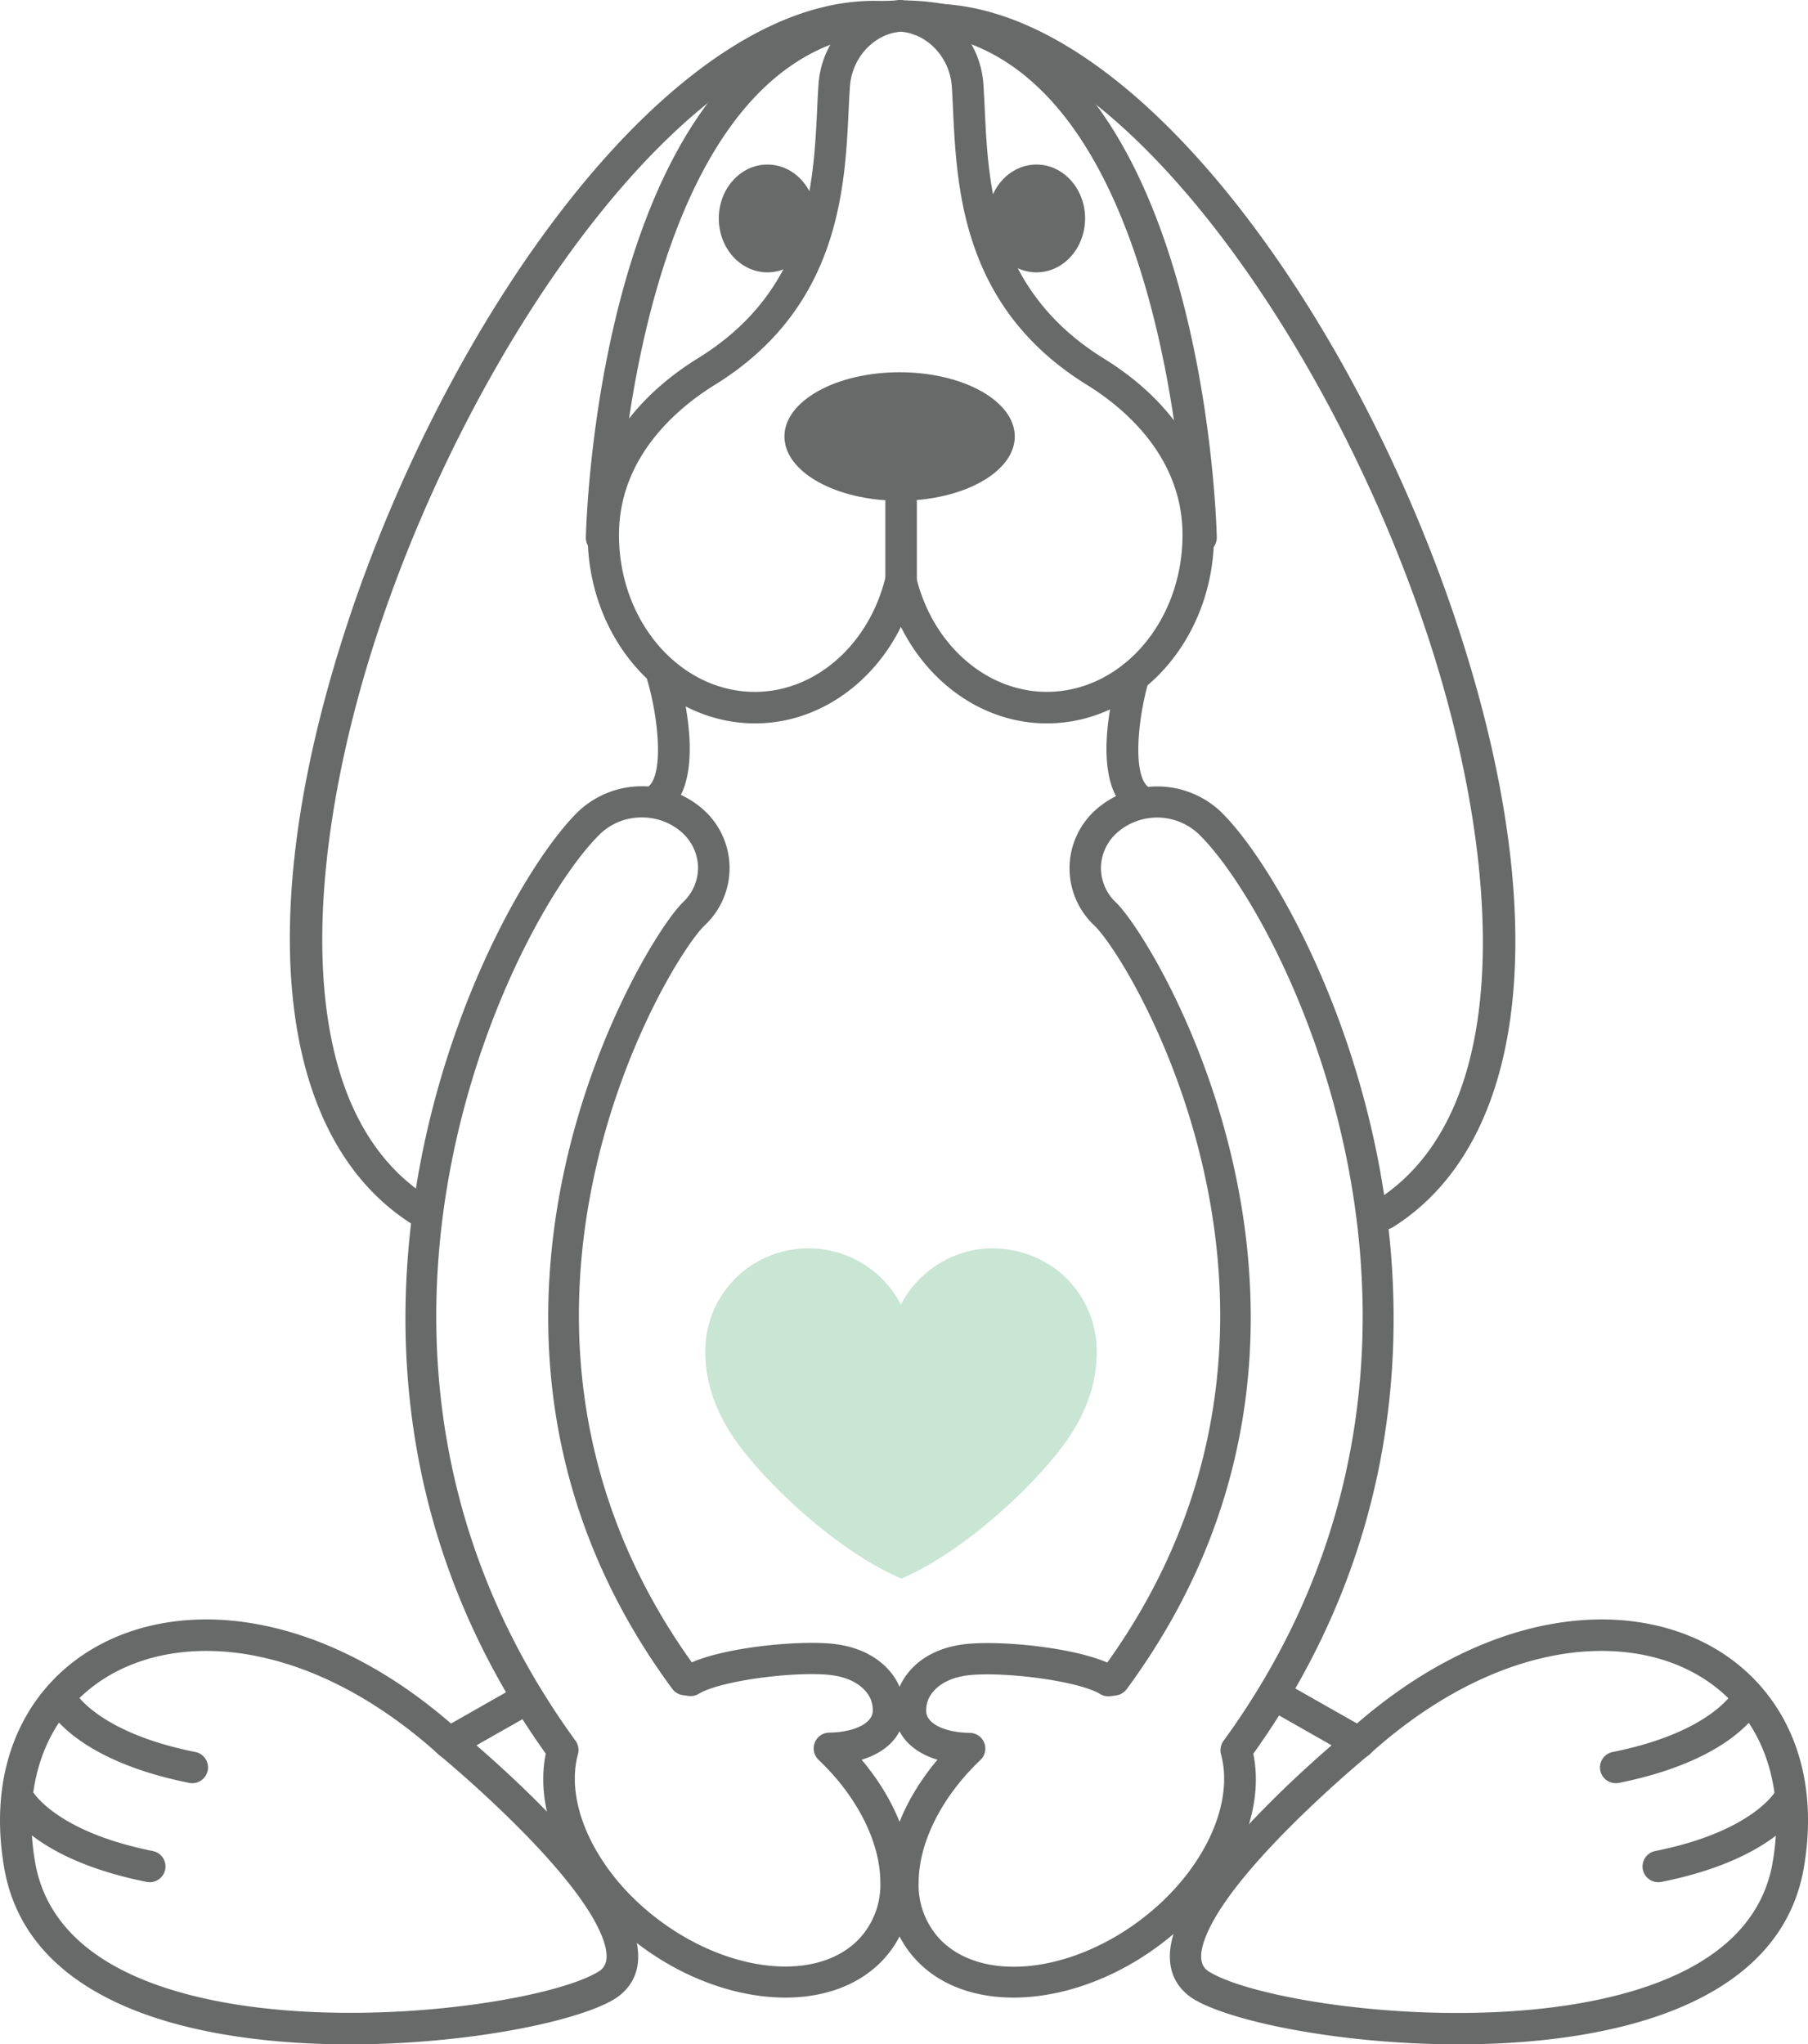 <?xml version="1.0" encoding="UTF-8"?> <svg xmlns="http://www.w3.org/2000/svg" id="Layer_1" data-name="Layer 1" viewBox="0 0 452.86 512"><defs><style>.cls-1{fill:#686969;}.cls-2{opacity:0.6;}.cls-3{fill:#a5d4b7;}.cls-4{fill:none;stroke:#686969;stroke-linecap:round;stroke-linejoin:round;stroke-width:1.75px;}</style></defs><path class="cls-1" d="M261.8,181.44c-15.35,0-29.24-9.53-36.53-24.17-7.28,14.64-21.17,24.17-36.52,24.17-23.13,0-41.94-21.17-41.94-47.19,0-17.53,9.84-33.26,27.69-44.3,27.62-17.07,28.87-43.26,29.79-62.38.1-2.18.2-4.26.34-6.21.75-11,9.09-19.93,19.53-21a3.48,3.48,0,0,1,1.07-.11,3.57,3.57,0,0,1,.63.07c10.69.79,19.3,9.8,20.06,21,.13,1.95.23,4,.34,6.22C247.17,46.7,248.42,72.88,276,90c17.86,11,27.69,26.77,27.69,44.3C303.73,160.27,284.92,181.44,261.8,181.44Zm-36.53-39.57a4,4,0,0,1,3.84,3c4.11,16.88,17.56,28.67,32.69,28.67,18.77,0,34-17.63,34-39.3,0-19.83-15-32.06-23.95-37.59h0c-31.15-19.25-32.57-49-33.52-68.7-.1-2.13-.19-4.16-.32-6.06-.49-7.2-6.1-13.19-12.78-13.68C218.59,8.71,213,14.7,212.5,21.9c-.13,1.9-.23,3.92-.33,6.05-.94,19.7-2.36,49.46-33.52,68.71-8.94,5.53-24,17.76-24,37.59,0,21.67,15.28,39.3,34.05,39.3,15.13,0,28.57-11.79,32.69-28.67A4,4,0,0,1,225.27,141.87Z" transform="translate(0.39 -0.27)"></path><ellipse class="cls-1" cx="225.33" cy="109.32" rx="28.85" ry="16.09"></ellipse><path class="cls-1" d="M225.31,152.84a3.94,3.94,0,0,1-3.94-4V125.94a3.95,3.95,0,0,1,7.89,0v22.95A4,4,0,0,1,225.31,152.84Z" transform="translate(0.39 -0.27)"></path><path class="cls-1" d="M150.29,138.89h-.09a3.94,3.94,0,0,1-3.85-4c.13-5.43,4-133,77.54-134.48a3.87,3.87,0,0,1,4,3.87,3.93,3.93,0,0,1-3.86,4C158,9.58,154.27,133.78,154.23,135A3.94,3.94,0,0,1,150.29,138.89Z" transform="translate(0.39 -0.27)"></path><path class="cls-1" d="M300.46,138.89a3.94,3.94,0,0,1-3.94-3.85c0-1.26-3.79-125.46-69.82-126.78a3.94,3.94,0,0,1-3.86-4,4.1,4.1,0,0,1,4-3.87c73.54,1.48,77.42,129,77.55,134.48a4,4,0,0,1-3.85,4Z" transform="translate(0.39 -0.27)"></path><path class="cls-1" d="M346.39,308.21a3.94,3.94,0,0,1-2.11-7.28c36.07-22.75,30.54-87.35,13.33-140.21C333.08,85.37,277.37,6,230.18,9.17a3.94,3.94,0,0,1-.53-7.87c51.72-3.47,109.46,77.09,135.47,157,23.48,72.13,17.26,128-16.63,149.32A4,4,0,0,1,346.39,308.21Z" transform="translate(0.39 -0.27)"></path><ellipse class="cls-1" cx="192.22" cy="54.71" rx="12.18" ry="13.5"></ellipse><ellipse class="cls-1" cx="259.61" cy="54.71" rx="12.18" ry="13.5"></ellipse><path class="cls-1" d="M163.34,205.08a3.94,3.94,0,0,1-1.88-7.41c4.56-2.47,3.16-17.08.39-26.68a3.95,3.95,0,1,1,7.58-2.19c1.4,4.84,7.76,29.33-4.21,35.81A4,4,0,0,1,163.34,205.08Z" transform="translate(0.39 -0.27)"></path><path class="cls-1" d="M285.79,205.08a4,4,0,0,1-1.87-.47c-12-6.48-5.61-31-4.21-35.81a3.95,3.95,0,1,1,7.58,2.19c-2.76,9.6-4.16,24.22.39,26.68a3.94,3.94,0,0,1-1.89,7.41Z" transform="translate(0.39 -0.27)"></path><path class="cls-1" d="M105,307.5a3.92,3.92,0,0,1-2.1-.6C69,285.52,62.78,229.7,86.26,157.56,112.27,77.68,170-2.88,221.72.59a3.95,3.95,0,0,1-.53,7.88C174.07,5.34,118.29,84.66,93.77,160,76.55,212.87,71,277.47,107.1,300.22A3.94,3.94,0,0,1,105,307.5Z" transform="translate(0.39 -0.27)"></path><path class="cls-1" d="M196.34,500.56c-13.07,0-27.93-5.54-40.2-16.09-15.17-13.05-22.79-30.51-19.83-45C63.9,338,122.27,224.83,144.6,203.37a23.2,23.2,0,0,1,30.84-.63,19.62,19.62,0,0,1,.69,29.27c-9.61,9.23-63.86,99.81-3.24,184.59,8.78-3.79,26-5.45,34.71-4.7,8.14.71,12.64,4.23,15,7.05a15,15,0,0,1,3.49,10.95c-.55,5.26-4.52,9.23-10.66,11.09,8,9.5,12.51,20.31,12.6,30.49.08,8.13-2.71,15.21-8.06,20.47C214,497.75,205.65,500.56,196.34,500.56ZM160.37,205a14.86,14.86,0,0,0-10.3,4c-21.39,20.55-77.32,129.61-6.31,227.22a4,4,0,0,1,.62,3.36c-3.22,11.77,3.58,27.38,16.91,38.85,18,15.46,41.79,19,53.12,7.83a19.87,19.87,0,0,0,5.7-14.77c-.09-10-5.87-21.38-15.47-30.48a3.95,3.95,0,0,1,2.66-6.81c6.12-.09,10.6-2.22,10.9-5.17a7,7,0,0,0-1.71-5.12c-1.38-1.66-4.15-3.73-9.58-4.21-8.93-.78-26.83,1.49-32.28,4.78a3.85,3.85,0,0,1-2.52.54l-1.3-.18a4,4,0,0,1-2.8-1.58c-66.21-89.77-7.63-187.12,2.65-197a11.89,11.89,0,0,0,3.79-8.88,12,12,0,0,0-4.22-8.78A14.92,14.92,0,0,0,160.37,205Z" transform="translate(0.39 -0.27)"></path><path class="cls-1" d="M253.48,500.56c-9.31,0-17.71-2.81-23.6-8.61-5.35-5.26-8.14-12.34-8.06-20.47.09-10.18,4.61-21,12.6-30.49-6.15-1.86-10.11-5.83-10.66-11.09A15,15,0,0,1,227.25,419c2.33-2.82,6.82-6.34,15-7.05,8.74-.76,25.92.91,34.71,4.7,60.62-84.78,6.37-175.36-3.24-184.59a19.62,19.62,0,0,1,.69-29.27,23.2,23.2,0,0,1,30.84.63c22.32,21.46,80.7,134.67,8.28,236.08,3,14.51-4.65,32-19.83,45C281.41,495,266.55,500.56,253.48,500.56Zm-6.57-80.95c-1.46,0-2.81.05-4,.15-5.43.48-8.21,2.55-9.58,4.21a7,7,0,0,0-1.72,5.12c.31,3,4.79,5.08,10.91,5.17a3.94,3.94,0,0,1,2.65,6.81c-9.59,9.1-15.37,20.49-15.46,30.48a19.83,19.83,0,0,0,5.7,14.77c11.32,11.15,35.15,7.63,53.12-7.83,13.33-11.47,20.13-27.08,16.91-38.85a4,4,0,0,1,.62-3.36c71-97.61,15.08-206.67-6.31-227.22a15.17,15.17,0,0,0-20.16-.4,12,12,0,0,0-4.22,8.78,11.89,11.89,0,0,0,3.79,8.88c10.28,9.88,68.86,107.23,2.65,197a4,4,0,0,1-2.8,1.58l-1.3.18a3.82,3.82,0,0,1-2.52-.54C270.46,421.69,256.38,419.61,246.91,419.61Z" transform="translate(0.39 -0.27)"></path><g class="cls-2"><path class="cls-3" d="M183,359.77c6.08,9.38,24.58,28.18,42.37,35.86,17.78-7.68,36.25-26.48,42.31-35.86,4.55-7,7.05-14.52,6.57-22.84a25.68,25.68,0,0,0-10-18.67,26.59,26.59,0,0,0-20.88-4.88A26.3,26.3,0,0,0,225.26,327a26.06,26.06,0,0,0-39-8.71,25.61,25.61,0,0,0-9.93,18.67C175.88,345.26,178.39,352.74,183,359.77Z" transform="translate(0.39 -0.27)"></path></g><path class="cls-1" d="M87.2,512.27c-20.78,0-42.32-2.86-58.62-10.58-16-7.57-25.35-18.86-27.91-33.56-3.35-19.3,1.31-36.34,13.11-48,12.22-12,30.71-16.8,50.72-13,17.06,3.21,34.41,12.42,50.17,26.64,2.34,1.91,36.76,30.41,43.54,49.83,3.73,10.69-1.71,15.67-5.28,17.68C143,506.84,115.85,512.27,87.2,512.27ZM51.3,413.74c-12.73,0-24,4.16-32,12-9.92,9.78-13.78,24.34-10.88,41,2.09,12,10,21.37,23.51,27.78,36,17.06,101.53,8.6,117.09-.17,1.34-.75,3.82-2.15,1.71-8.21-6.15-17.6-40.81-46.1-41.16-46.39l-.14-.12C94.75,426.39,78.7,417.81,63,414.87A63.09,63.09,0,0,0,51.3,413.74Z" transform="translate(0.39 -0.27)"></path><path class="cls-4" d="M24.23,418.24" transform="translate(0.39 -0.27)"></path><path class="cls-1" d="M37.09,471.66a4.21,4.21,0,0,1-.78-.08C7.75,465.85,1.17,453.49.52,452.1a3.94,3.94,0,0,1,7.1-3.43c.18.31,5.86,10.29,30.24,15.18a3.94,3.94,0,0,1-.77,7.81Z" transform="translate(0.39 -0.27)"></path><path class="cls-1" d="M47.74,446.86a3.56,3.56,0,0,1-.78-.08c-28.55-5.73-35.14-18.09-35.79-19.48a3.95,3.95,0,0,1,7.11-3.43c.17.32,5.85,10.29,30.23,15.18a3.94,3.94,0,0,1-.77,7.81Z" transform="translate(0.39 -0.27)"></path><path class="cls-1" d="M112.1,440.68a3.94,3.94,0,0,1-1.95-7.37l19.77-11.24a3.95,3.95,0,0,1,3.9,6.86l-19.77,11.24A4,4,0,0,1,112.1,440.68Z" transform="translate(0.39 -0.27)"></path><path class="cls-1" d="M364.88,512.27c-28.65,0-55.82-5.43-65.72-11-3.58-2-9-7-5.28-17.68,6.78-19.42,41.2-47.92,43.53-49.83,15.76-14.22,33.11-23.43,50.17-26.64,20-3.77,38.5,1,50.72,13,11.81,11.65,16.47,28.69,13.11,48-2.55,14.7-11.94,26-27.91,33.56C407.21,509.41,385.66,512.27,364.88,512.27Zm35.9-98.53A63.09,63.09,0,0,0,389,414.87c-15.66,2.94-31.71,11.52-46.41,24.8l-.15.12c-.35.29-35,28.81-41.15,46.39-2.12,6.06.37,7.46,1.7,8.21,15.56,8.77,81.12,17.22,117.09.17,13.52-6.41,21.43-15.76,23.52-27.78,2.9-16.68-1-31.24-10.88-41C424.79,417.9,413.51,413.74,400.78,413.74Zm-60.79,23h0Z" transform="translate(0.39 -0.27)"></path><path class="cls-4" d="M427.85,418.24" transform="translate(0.39 -0.27)"></path><path class="cls-1" d="M415,471.66a3.94,3.94,0,0,1-.77-7.81c24.65-4.94,30.19-15.09,30.24-15.19a4,4,0,0,1,5.27-1.74,3.91,3.91,0,0,1,1.84,5.18c-.66,1.39-7.24,13.75-35.8,19.49A5.14,5.14,0,0,1,415,471.66Z" transform="translate(0.39 -0.27)"></path><path class="cls-1" d="M404.34,446.86a3.94,3.94,0,0,1-.77-7.81c24.65-4.94,30.19-15.08,30.24-15.19a4,4,0,0,1,5.27-1.74,3.9,3.9,0,0,1,1.83,5.18c-.65,1.39-7.23,13.75-35.79,19.49A4.11,4.11,0,0,1,404.34,446.86Z" transform="translate(0.39 -0.27)"></path><path class="cls-1" d="M340,440.68a3.88,3.88,0,0,1-1.94-.51l-19.78-11.24a3.95,3.95,0,0,1,3.9-6.86l19.78,11.24a3.94,3.94,0,0,1-2,7.37Z" transform="translate(0.39 -0.27)"></path></svg> 